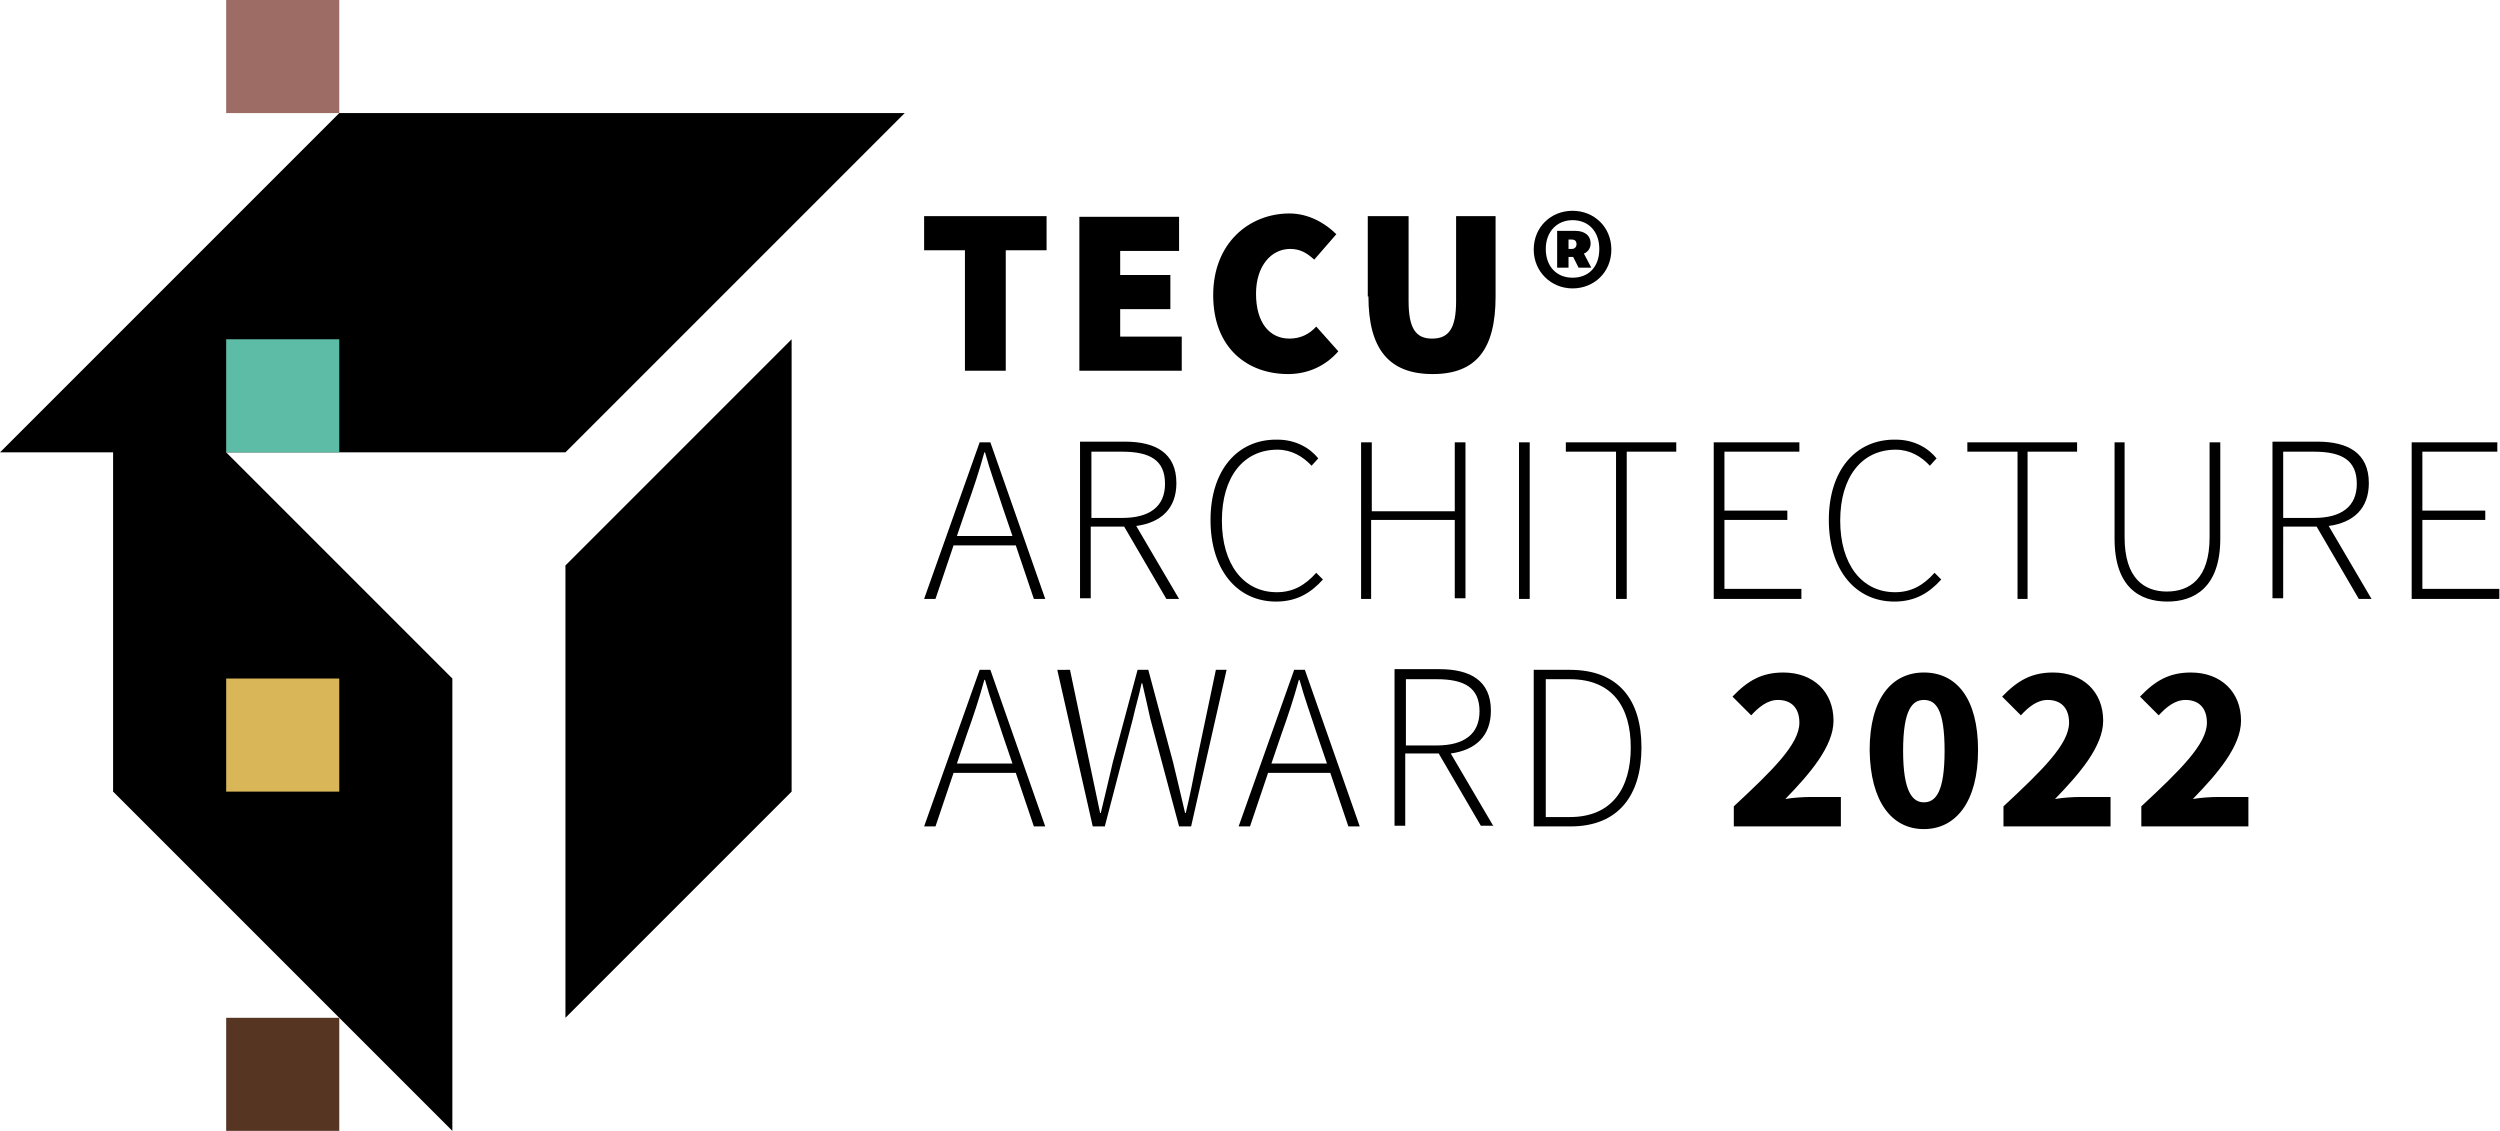 <?xml version="1.0" encoding="utf-8"?>
<!-- Generator: Adobe Illustrator 25.2.3, SVG Export Plug-In . SVG Version: 6.00 Build 0)  -->
<svg version="1.1" id="Ebene_1" xmlns="http://www.w3.org/2000/svg" xmlns:xlink="http://www.w3.org/1999/xlink" x="0px" y="0px"
	 viewBox="0 0 373.6 169" style="enable-background:new 0 0 373.6 169;" xml:space="preserve">
<style type="text/css">
	.st0{fill:#9D6D65;}
	.st1{fill:#563523;}
	.st2{fill:#5DBCA6;}
	.st3{fill:#D9B758;}
</style>
<rect x="33.8" class="st0" width="16.9" height="16.9"/>
<rect x="33.8" y="152.1" class="st1" width="16.9" height="16.9"/>
<polygon points="118.3,118.3 84.5,152.1 84.5,84.5 118.3,50.7 "/>
<polygon points="67.6,101.4 67.6,169 16.9,118.3 16.9,50.7 "/>
<polygon points="50.7,16.9 135.2,16.9 84.5,67.6 0,67.6 "/>
<rect x="33.8" y="50.7" class="st2" width="16.9" height="16.9"/>
<rect x="33.8" y="101.4" class="st3" width="16.9" height="16.9"/>
<path d="M320.1,123.5H336v-4.4h-4.5c-1.1,0-2.6,0.1-3.8,0.3c3.7-3.8,7.2-7.9,7.2-11.7c0-4.3-3-7.2-7.5-7.2c-3.2,0-5.3,1.2-7.6,3.6
	l2.8,2.8c1.1-1.2,2.4-2.3,4-2.3c2,0,3.2,1.2,3.2,3.4c0,3.2-4,7.1-9.8,12.5V123.5z M299.5,123.5h15.9v-4.4h-4.5
	c-1.1,0-2.6,0.1-3.8,0.3c3.7-3.8,7.2-7.9,7.2-11.7c0-4.3-3-7.2-7.5-7.2c-3.2,0-5.3,1.2-7.6,3.6l2.8,2.8c1.1-1.2,2.4-2.3,4-2.3
	c2,0,3.2,1.2,3.2,3.4c0,3.2-4,7.1-9.8,12.5V123.5z M287.5,119.9c-1.7,0-3.1-1.6-3.1-7.7c0-6.2,1.4-7.6,3.1-7.6
	c1.8,0,3.1,1.4,3.1,7.6C290.6,118.3,289.3,119.9,287.5,119.9 M287.5,123.9c4.8,0,8.1-4.1,8.1-11.8c0-7.7-3.2-11.6-8.1-11.6
	c-4.8,0-8.1,3.9-8.1,11.6C279.5,119.8,282.7,123.9,287.5,123.9 M259.2,123.5h15.9v-4.4h-4.5c-1.1,0-2.6,0.1-3.8,0.3
	c3.7-3.8,7.2-7.9,7.2-11.7c0-4.3-3-7.2-7.5-7.2c-3.2,0-5.3,1.2-7.6,3.6l2.8,2.8c1.1-1.2,2.4-2.3,4-2.3c2,0,3.2,1.2,3.2,3.4
	c0,3.2-4,7.1-9.8,12.5V123.5z M231,122.1v-20.6h3.6c6.4,0,9.1,4.2,9.1,10.2c0,6.1-2.8,10.4-9.1,10.4H231z M229.3,123.5h5.4
	c7.2,0,10.6-4.7,10.6-11.8c0-7.1-3.4-11.6-10.7-11.6h-5.4V123.5z M223.2,123.5l-6.4-10.9c3.7-0.5,6-2.6,6-6.4c0-4.5-3.1-6.2-7.7-6.2
	h-6.7v23.4h1.6v-10.8h5l6.3,10.8H223.2z M210.1,111.4v-9.9h4.6c4.2,0,6.4,1.3,6.4,4.8c0,3.4-2.3,5.1-6.4,5.1H210.1z M201.5,123.5
	h1.7l-8.2-23.4h-1.6l-8.3,23.4h1.7l2.7-8h9.3L201.5,123.5z M190,114.1l1.5-4.4c1-2.8,1.8-5.2,2.6-8.1h0.1c0.8,2.9,1.7,5.3,2.6,8.1
	l1.5,4.4H190z M163.3,123.5h1.8l4.2-16.1c0.4-1.8,0.9-3.4,1.3-5.3h0.1c0.4,1.8,0.8,3.4,1.2,5.3l4.3,16.1h1.8l5.3-23.4h-1.6
	l-2.9,13.8c-0.5,2.6-1,5.1-1.6,7.6h-0.1c-0.6-2.6-1.2-5.1-1.8-7.6l-3.7-13.8h-1.6l-3.7,13.8c-0.6,2.6-1.2,5.1-1.8,7.6h-0.1
	c-0.5-2.5-1.1-5.1-1.6-7.6l-2.9-13.8H158L163.3,123.5z M154.5,123.5h1.7l-8.2-23.4h-1.6l-8.3,23.4h1.7l2.7-8h9.3L154.5,123.5z
	 M143,114.1l1.5-4.4c1-2.8,1.8-5.2,2.6-8.1h0.1c0.8,2.9,1.7,5.3,2.6,8.1l1.5,4.4H143z"/>
<path d="M360.4,89.5h13.1V88h-11.5V77.7h9.4v-1.4h-9.4v-8.8h11.2v-1.4h-12.8V89.5z M354.4,89.5l-6.4-10.9c3.7-0.5,6-2.6,6-6.4
	c0-4.5-3.1-6.2-7.7-6.2h-6.7v23.4h1.6V78.7h5l6.3,10.8H354.4z M341.2,77.4v-9.9h4.6c4.2,0,6.4,1.3,6.4,4.8c0,3.4-2.3,5.1-6.4,5.1
	H341.2z M316,80.5c0,7.3,3.8,9.4,7.9,9.4c4,0,7.9-2.1,7.9-9.4V66.1h-1.6v14.2c0,6.2-3,8.1-6.4,8.1c-3.3,0-6.3-1.9-6.3-8.1V66.1H316
	V80.5z M301.4,89.5h1.6v-22h7.4v-1.4H294v1.4h7.5V89.5z M273.3,77.7c0,7.5,4,12.2,9.8,12.2c3.1,0,5.2-1.3,7-3.3l-1-1
	c-1.7,1.9-3.5,2.9-5.9,2.9c-5,0-8.2-4.2-8.2-10.7c0-6.5,3.2-10.6,8.3-10.6c2.1,0,3.8,1,5.1,2.4l1-1.1c-1.2-1.5-3.3-2.8-6.1-2.8
	C277.3,65.6,273.3,70.3,273.3,77.7 M256.1,89.5h13.1V88h-11.5V77.7h9.4v-1.4h-9.4v-8.8h11.2v-1.4h-12.8V89.5z M241.5,89.5h1.6v-22
	h7.4v-1.4h-16.5v1.4h7.5V89.5z M227,89.5h1.6V66.1H227V89.5z M203.3,89.5h1.6V77.7h12.5v11.7h1.6V66.1h-1.6v10.3H205V66.1h-1.6V89.5
	z M180.9,77.7c0,7.5,4,12.2,9.8,12.2c3.1,0,5.2-1.3,7-3.3l-1-1c-1.7,1.9-3.5,2.9-5.9,2.9c-5,0-8.2-4.2-8.2-10.7
	c0-6.5,3.2-10.6,8.3-10.6c2.1,0,3.8,1,5.1,2.4l1-1.1c-1.2-1.5-3.3-2.8-6.1-2.8C184.9,65.6,180.9,70.3,180.9,77.7 M176.2,89.5
	l-6.4-10.9c3.7-0.5,6-2.6,6-6.4c0-4.5-3.1-6.2-7.7-6.2h-6.7v23.4h1.6V78.7h5l6.3,10.8H176.2z M163.1,77.4v-9.9h4.6
	c4.2,0,6.4,1.3,6.4,4.8c0,3.4-2.3,5.1-6.4,5.1H163.1z M154.5,89.5h1.7L148,66.1h-1.6l-8.3,23.4h1.7l2.7-8h9.3L154.5,89.5z M143,80.1
	l1.5-4.4c1-2.8,1.8-5.2,2.6-8.1h0.1c0.8,2.9,1.7,5.3,2.6,8.1l1.5,4.4H143z"/>
<path d="M204.5,44.3c0,7.9,3.1,11.6,9.6,11.6c6.5,0,9.4-3.7,9.4-11.6V32.3h-5.9V45c0,4.1-1.1,5.6-3.6,5.6c-2.4,0-3.5-1.5-3.5-5.6
	V32.3h-6.1V44.3z M181.3,44.1c0,7.9,5.1,11.8,11.2,11.8c2.8,0,5.5-1.1,7.5-3.4l-3.3-3.7c-1,1.1-2.3,1.8-4,1.8c-3,0-5-2.4-5-6.7
	c0-4.2,2.3-6.7,5.1-6.7c1.5,0,2.5,0.6,3.6,1.6l3.3-3.8c-1.6-1.6-4.1-3.1-7-3.1C186.7,31.9,181.3,36.3,181.3,44.1 M161.3,55.4h15.3
	v-5.1h-9.2v-4.1h7.5v-5.1h-7.5v-3.6h8.8v-5.1h-14.9V55.4z M144.2,55.4h6.1v-18h6.1v-5.1h-18.3v5.1h6.1V55.4z"/>
<path d="M234.4,37.2v-1.4h0.5c0.5,0,0.7,0.3,0.7,0.7c0,0.3-0.2,0.7-0.7,0.7H234.4z M232.6,40h1.8v-1.6h0.7l0.8,1.6h1.9l-1.1-2.1
	c0.7-0.3,1-0.9,1-1.5c0-1.3-1-1.9-2.3-1.9h-2.7V40z M235,41.5c-2.4,0-4-1.7-4-4.3c0-2.6,1.7-4.3,4-4.3c2.4,0,4,1.7,4,4.3
	C239,39.9,237.4,41.5,235,41.5 M235,43.1c3.2,0,5.8-2.4,5.8-5.8c0-3.4-2.6-5.8-5.8-5.8c-3.2,0-5.8,2.4-5.8,5.8
	C229.2,40.6,231.8,43.1,235,43.1"/>
</svg>
